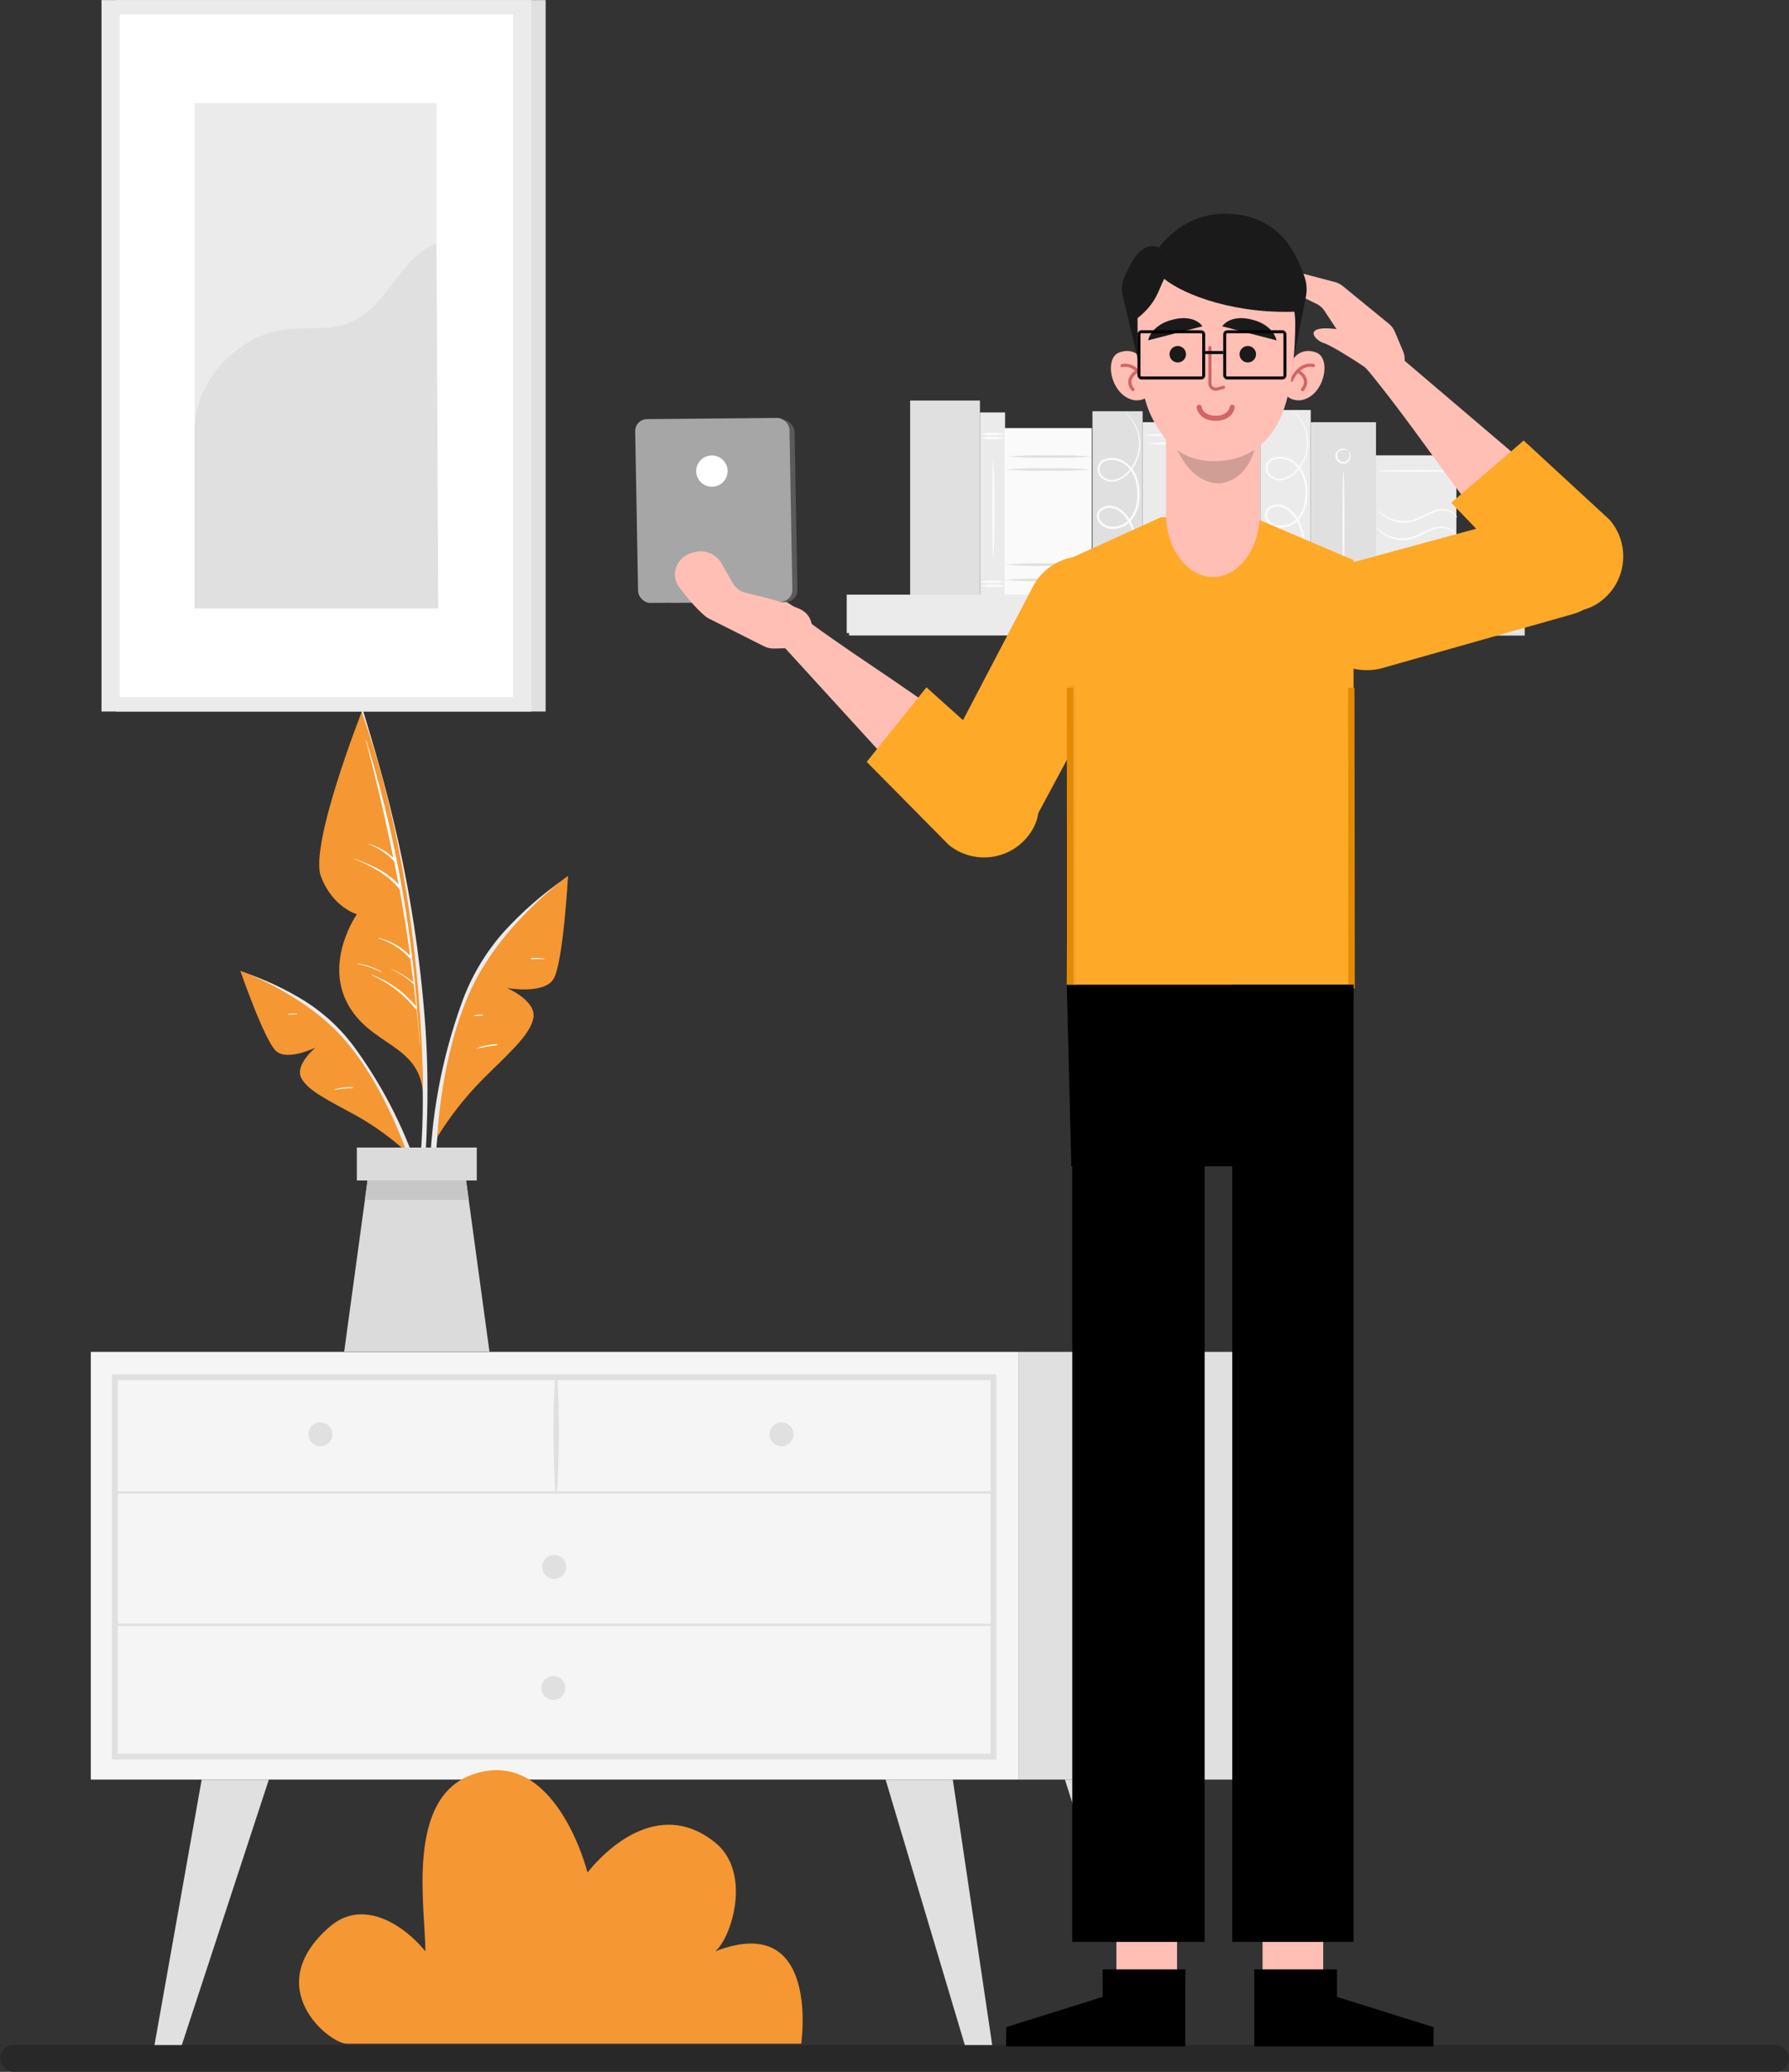<svg fill="none" height="439" viewBox="0 0 379 439" width="379" xmlns="http://www.w3.org/2000/svg" xmlns:xlink="http://www.w3.org/1999/xlink"><rect x="0" y="0" width="379" height="439" fill="#333333" stroke="none"/><clipPath id="a"><path d="m21.5.02h94.095v150.741h-94.095z"/></clipPath><path d="m308.534 96.482h-17.53v30.214h17.53z" fill="#ebebeb"/><path d="m255.941 89.46h-13.843v37.717h13.843z" fill="#ebebeb"/><path d="m241.934 92.185c2.35-.21 4.71-.281 7.069-.211 2.358-.07 4.719 0 7.07.211-2.351.21-4.712.28-7.07.21-2.359.07-4.719 0-7.069-.21z" fill="#fafafa"/><path d="m242.699 93.974c2.221-.209 4.454-.28 6.683-.21 2.23-.07 4.463 0 6.684.21-2.221.209-4.454.279-6.684.21-2.229.07-4.462-0-6.683-.21z" fill="#fafafa"/><path d="m248.624 119.737c-.117 0-.21-4.996-.21-11.158 0-6.161.094-11.159.21-11.159.115 0 .21 4.996.21 11.159 0 6.164-.094 11.158-.21 11.158z" fill="#fafafa"/><path d="m242.094 123.189c2.252-.21 4.515-.28 6.776-.21 2.261-.07 4.524 0 6.777.21-2.253.21-4.516.28-6.777.21-2.261.07-4.524 0-6.776-.21z" fill="#fafafa"/><path d="m242.094 124.808c2.309-.211 4.629-.281 6.946-.211 2.318-.07 4.638 0 6.948.211-2.31.209-4.63.279-6.948.209-2.317.07-4.637 0-6.946-.209z" fill="#fafafa"/><path d="m267.054 85.381h-11.12v41.796h11.12z" fill="#e0e0e0"/><path d="m255.863 104.577c.612.34 1.188.739 1.722 1.192l4.013 3.043 4.007 3.053c.578.393 1.116.842 1.608 1.339-.632-.302-1.23-.67-1.784-1.099-1.067-.726-2.517-1.765-4.086-2.958-1.57-1.194-2.958-2.312-3.944-3.147-.561-.418-1.076-.896-1.536-1.423z" fill="#fafafa"/><path d="m255.812 98.033c1.984 1.423 3.884 2.959 5.691 4.599 1.899 1.536 3.707 3.178 5.418 4.92-1.984-1.423-3.884-2.959-5.692-4.6-1.898-1.534-3.707-3.177-5.417-4.919z" fill="#fafafa"/><path d="m212.921 87.39h-5.319v39.815h5.319z" fill="#ebebeb"/><path d="m207.82 92.816c.806.247 1.653.332 2.492.251.839.081 1.686-.004 2.492-.251-.806-.247-1.653-.332-2.492-.251-.839-.081-1.686.004-2.492.251z" fill="#fafafa"/><path d="m207.715 91.949c.806.247 1.653.332 2.492.251.839.081 1.686-.004 2.492-.251-.806-.246-1.653-.33-2.492-.247-.839-.081-1.686.004-2.492.251" fill="#fafafa"/><path d="m207.82 124.128c.806.246 1.653.332 2.492.251.839.081 1.686-.005 2.492-.251-.806-.247-1.653-.333-2.492-.252-.839-.081-1.686.005-2.492.252z" fill="#fafafa"/><path d="m207.715 123.262c.806.247 1.653.332 2.492.251.839.081 1.686-.004 2.492-.251-.806-.247-1.653-.332-2.492-.251-.839-.081-1.686.004-2.492.251z" fill="#fafafa"/><path d="m210.419 118.061c.139 0 .251-4.557.251-10.184s-.112-10.185-.251-10.185-.251 4.557-.251 10.185.112 10.184.251 10.184z" fill="#fafafa"/><path d="m242.071 87.136h-10.637v39.815h10.637z" fill="#e0e0e0"/><path d="m239.087 127.461c.051-.066.092-.139.123-.217.076-.146.178-.367.304-.662.366-.865.625-1.772.771-2.7.271-1.489.053-3.025-.621-4.38-.45-.837-1.097-1.551-1.886-2.08-.896-.613-1.988-.871-3.064-.724-.585.094-1.134.347-1.585.732-.247.203-.444.46-.576.751s-.196.608-.187.928c.028.328.124.648.281.938s.371.545.63.749c.512.435 1.145.704 1.814.771.691.055 1.386-.039 2.037-.276.652-.237 1.245-.611 1.739-1.098 1.065-1.007 1.73-2.366 1.87-3.825.149-1.504-.039-3.021-.551-4.443-.475-1.518-1.381-2.866-2.608-3.879-.66-.521-1.459-.836-2.297-.904-.436-.044-.876.01-1.289.156-.413.147-.789.382-1.101.69-.326.337-.52.779-.546 1.247-.013.461.115.914.366 1.301.498.749 1.268 1.275 2.147 1.464.85.166 1.728.109 2.549-.166s1.557-.758 2.136-1.402c1.065-1.265 1.703-2.834 1.823-4.483.181-1.564.025-3.149-.458-4.648-.462-1.47-1.439-2.725-2.75-3.536-.62-.4-1.326-.648-2.06-.725s-1.476.02-2.166.282c-.346.134-.653.352-.894.635-.24.283-.405.622-.481.985-.062.349-.051.708.032 1.053s.237.669.452.952c.436.496 1.009.852 1.647 1.021.639.169 1.313.143 1.937-.072 1.115-.386 2.096-1.082 2.827-2.007 1.294-1.534 2.04-3.454 2.122-5.459.048-1.502-.292-2.99-.986-4.323-.431-.838-.996-1.599-1.673-2.255-.175-.17-.359-.329-.552-.477-.061-.056-.129-.103-.203-.141.929.839 1.694 1.843 2.257 2.961.646 1.312.949 2.765.88 4.226-.106 1.933-.849 3.778-2.112 5.245-.696.861-1.621 1.509-2.668 1.867-.547.186-1.137.206-1.695.059s-1.061-.456-1.445-.887c-.177-.237-.304-.508-.372-.796-.068-.288-.075-.587-.023-.878.062-.295.198-.569.395-.798.196-.228.448-.403.731-.507.625-.23 1.295-.31 1.957-.235s1.298.305 1.855.67c1.212.758 2.11 1.928 2.532 3.294.453 1.433.597 2.946.422 4.438-.112 1.545-.708 3.016-1.703 4.203-.52.577-1.18 1.011-1.917 1.26-.736.248-1.524.302-2.288.157-.749-.16-1.407-.605-1.835-1.241-.209-.287-.312-.638-.29-.993.021-.354.166-.69.409-.949.261-.255.575-.449.92-.569.344-.12.711-.163 1.074-.126.742.061 1.45.34 2.034.802 1.152.953 2.004 2.219 2.452 3.645.493 1.353.679 2.799.545 4.233-.121 1.353-.73 2.617-1.712 3.555-.446.447-.982.792-1.573 1.013s-1.222.313-1.852.269c-.571-.026-1.117-.243-1.55-.618-.432-.375-.725-.884-.832-1.446-.009-.263.042-.524.15-.764s.27-.451.472-.619c.397-.343.881-.571 1.398-.659.992-.144 2.002.085 2.835.642.753.493 1.376 1.161 1.814 1.947.665 1.3.901 2.778.673 4.22-.125.919-.35 1.821-.673 2.69-.218.599-.353.911-.333.911" fill="#fafafa"/><path d="m231.289 90.708h-18.457v36.26h18.457z" fill="#fafafa"/><path d="m213.469 96.734c2.97.251 5.952.334 8.932.251 2.98.083 5.963-.001 8.934-.251-2.971-.251-5.954-.335-8.934-.251-2.98-.083-5.962.001-8.932.251z" fill="#e0e0e0"/><path d="m213.234 99.481c2.933.251 5.877.334 8.818.251 2.942.083 5.887-.001 8.819-.251-2.932-.251-5.877-.334-8.819-.251-2.941-.083-5.885.001-8.818.251z" fill="#e0e0e0"/><path d="m212.645 122.87c3.088.25 6.188.334 9.286.251 3.098.083 6.199-.001 9.288-.251-3.089-.251-6.19-.335-9.288-.251-3.098-.084-6.198 0-9.286.251z" fill="#e0e0e0"/><path d="m212.898 119.638c3.009.251 6.03.335 9.048.251 3.018.084 6.039 0 9.048-.251-3.009-.25-6.03-.334-9.048-.251-3.018-.083-6.039.001-9.048.251z" fill="#e0e0e0"/><path d="m277.68 86.88h-10.637v39.815h10.637z" fill="#ebebeb"/><path d="m274.686 127.207c.051-.066.093-.139.124-.216.076-.147.178-.369.304-.663.366-.865.625-1.772.771-2.7.27-1.489.052-3.025-.621-4.381-.45-.836-1.097-1.55-1.886-2.079-.896-.613-1.988-.871-3.064-.724-.586.093-1.134.347-1.585.732-.247.203-.444.46-.576.751-.133.291-.197.608-.187.928.028.328.124.647.28.938.157.29.372.545.631.749.512.435 1.145.704 1.814.77.69.055 1.383-.04 2.034-.276.65-.237 1.242-.611 1.736-1.097 1.066-1.007 1.73-2.366 1.87-3.826.148-1.503-.04-3.02-.551-4.441-.474-1.519-1.381-2.868-2.609-3.88-.659-.521-1.458-.836-2.296-.905-.436-.043-.876.011-1.29.157-.413.146-.788.382-1.1.69-.326.336-.52.779-.547 1.247-.012.46.116.914.367 1.301.497.749 1.267 1.274 2.146 1.464.85.166 1.728.108 2.55-.167.821-.274 1.557-.757 2.136-1.402 1.065-1.264 1.703-2.833 1.823-4.482.18-1.565.024-3.149-.458-4.648-.462-1.47-1.438-2.725-2.748-3.535-.621-.4-1.326-.648-2.06-.725-.734-.077-1.476.02-2.166.282-.346.134-.653.353-.893.635-.24.283-.406.621-.482.985-.062.349-.051.708.032 1.053.083.345.237.669.452.951.435.497 1.009.852 1.647 1.021s1.313.144 1.937-.072c1.114-.386 2.095-1.082 2.827-2.007 1.293-1.534 2.04-3.454 2.121-5.459.039-1.221-.178-2.437-.635-3.57s-1.145-2.159-2.02-3.012c-.172-.169-.354-.327-.545-.475-.06-.056-.129-.103-.202-.141.929.839 1.694 1.843 2.257 2.961.645 1.312.947 2.766.877 4.226-.11 1.934-.855 3.777-2.121 5.243-.695.861-1.618 1.508-2.664 1.868-.546.185-1.136.206-1.694.059-.558-.148-1.061-.456-1.445-.888-.177-.237-.304-.508-.372-.796s-.076-.587-.023-.879c.063-.295.2-.569.397-.796.198-.228.45-.401.733-.505.626-.23 1.296-.31 1.958-.235s1.297.305 1.855.67c1.212.759 2.11 1.928 2.531 3.294.454 1.432.598 2.945.423 4.438-.113 1.545-.709 3.014-1.706 4.2-.519.578-1.18 1.012-1.916 1.26s-1.524.303-2.288.158c-.749-.161-1.407-.606-1.835-1.242-.209-.286-.312-.637-.291-.992.022-.355.167-.69.41-.95.261-.254.575-.449.919-.569.345-.12.712-.163 1.075-.125.742.06 1.45.339 2.034.802 1.152.952 2.004 2.219 2.451 3.645.494 1.353.68 2.799.546 4.233-.121 1.354-.729 2.619-1.712 3.558-.446.446-.982.792-1.573 1.013s-1.222.313-1.852.269c-.571-.026-1.117-.244-1.55-.618-.432-.375-.726-.885-.832-1.447-.01-.262.042-.524.15-.763.108-.24.27-.452.472-.619.397-.343.88-.571 1.398-.659.992-.144 2.002.085 2.835.642.753.493 1.376 1.161 1.814 1.947.666 1.3.902 2.777.673 4.22-.125.918-.351 1.82-.673 2.689-.218.6-.353.912-.334.912" fill="#fafafa"/><path d="m207.6 84.871h-14.784v41.825h14.784z" fill="#e0e0e0"/><path d="m291.506 89.46h-13.826v37.236h13.826z" fill="#e0e0e0"/><path d="m291.852 108.03c.669.605 1.407 1.129 2.198 1.563.87.431 1.813.692 2.781.771 1.182.088 2.368-.118 3.451-.601 1.166-.498 2.236-1.138 3.319-1.513.956-.386 2.004-.482 3.014-.275.682.154 1.295.526 1.746 1.059.178.183.297.414.342.665-.035.018-.139-.229-.464-.556-.465-.453-1.053-.759-1.69-.877-.953-.152-1.929-.031-2.815.349-1.032.377-2.08 1.018-3.288 1.536-1.144.508-2.399.715-3.646.6-1.012-.101-1.993-.405-2.884-.895-.599-.323-1.144-.739-1.612-1.234-.185-.168-.337-.369-.448-.592" fill="#fafafa"/><path d="m291.547 111.711c.669.605 1.407 1.13 2.198 1.563.87.431 1.814.693 2.781.772 1.182.087 2.368-.119 3.451-.601 1.166-.499 2.238-1.139 3.319-1.513.956-.387 2.005-.483 3.015-.276.681.154 1.294.526 1.746 1.059.177.183.297.415.342.666-.036.017-.14-.23-.465-.557-.464-.453-1.052-.759-1.69-.877-.953-.152-1.929-.031-2.815.349-1.032.377-2.08 1.018-3.288 1.536-1.144.508-2.399.715-3.645.6-1.012-.1-1.994-.404-2.884-.894-.6-.323-1.145-.74-1.612-1.235-.186-.168-.338-.369-.449-.592" fill="#fafafa"/><path d="m291.77 99.789c0-.116 3.806-.21 8.505-.21 4.7 0 8.506.094 8.506.21s-3.805.21-8.506.21c-4.7 0-8.505-.094-8.505-.21z" fill="#fafafa"/><path d="m285.508 95.459c-.381-.157-.802-.192-1.203-.101-.203.054-.391.151-.553.285-.161.134-.291.301-.382.49-.072.236-.076.488-.014.727.063.239.19.456.368.627.179.171.401.289.642.342.241.052.492.037.725-.044.186-.098.348-.235.475-.401.128-.166.217-.358.264-.563.072-.404.019-.821-.152-1.194.013-.014.136.051.264.257.171.302.233.655.174.998-.036.262-.133.511-.282.729s-.347.398-.578.526c-.305.126-.64.161-.964.1-.324-.061-.624-.216-.862-.445-.237-.229-.403-.522-.477-.844-.074-.322-.052-.658.063-.968.118-.236.29-.441.502-.6.212-.158.458-.265.718-.312.34-.072.695-.024 1.004.136.211.12.282.24.268.255" fill="#fafafa"/><path d="m284.613 122.969c-.116 0-.211-5.219-.211-11.656s.095-11.657.211-11.657.21 5.218.21 11.657-.095 11.656-.21 11.656z" fill="#fafafa"/><path d="m322.975 126.482h-143.092v8.168h143.092z" fill="#ebebeb"/><path d="m322.973 126.482h-12.493v8.168h12.493z" fill="#e0e0e0"/><path d="m215.751 286.446h-196.517v90.628h196.517z" fill="#f5f5f5"/><g fill="#e0e0e0"><path d="m211.071 372.811h-187.337v-81.59h187.337zm-186.116-1.221h184.896v-79.148h-184.896z"/><path d="m263.758 286.446h-48.012v90.628h48.012z"/><path d="m24.347 316.47h186.116c.065 0 .128-.026.174-.072s.072-.108.072-.173c0-.066-.026-.128-.072-.174s-.109-.072-.174-.072h-186.116c-.065 0-.128.026-.174.072-.046.046-.072.108-.072.174 0 .065.026.127.072.173.046.046.108.072.174.072z"/><path d="m118.01 316.218c.518-8.196.54-16.416.065-24.615-.004-.064-.032-.123-.079-.167-.046-.043-.107-.068-.171-.068s-.125.025-.172.068c-.046.044-.074.103-.079.167-.474 8.199-.452 16.419.066 24.615 0 .05.019.097.054.132.035.034.082.054.131.054.05 0 .097-.02.132-.054.034-.035.054-.082.054-.132z"/><path d="m168.107 303.91c0 .503-.149.994-.428 1.412-.279.417-.676.743-1.14.935s-.975.243-1.467.145c-.493-.098-.946-.34-1.301-.696-.355-.355-.597-.807-.695-1.3s-.048-1.003.145-1.467c.192-.465.517-.861.935-1.14s.909-.428 1.411-.428c.674 0 1.319.268 1.796.744.476.476.743 1.122.744 1.795z"/><path d="m70.427 303.91c0 .503-.149.994-.428 1.412-.279.417-.676.743-1.14.935s-.975.243-1.468.145-.945-.34-1.3-.696c-.355-.355-.597-.807-.695-1.3s-.048-1.003.144-1.467c.192-.465.518-.861.935-1.14.418-.279.909-.428 1.411-.428.673 0 1.319.268 1.795.744s.744 1.122.745 1.795z"/><path d="m119.939 332.016c0 .502-.149.993-.428 1.411-.279.417-.676.743-1.14.935s-.975.243-1.467.145c-.493-.098-.946-.34-1.301-.695-.355-.356-.597-.808-.695-1.301-.098-.492-.048-1.003.145-1.467.192-.464.517-.861.935-1.14s.909-.428 1.411-.428c.674 0 1.319.268 1.796.744.476.477.744 1.122.744 1.796z"/><path d="m42.726 377.084-10.116 56.896h5.691l18.654-56.896z"/><path d="m201.851 377.084 8.46 56.995h-5.69l-17.008-56.995z"/><path d="m239.832 377.084 9.594 56.995h-5.691l-18.13-56.995z"/><path d="m119.771 357.668c0 .502-.149.993-.428 1.411-.279.417-.676.743-1.14.935s-.975.243-1.467.145c-.493-.098-.945-.34-1.301-.695-.355-.356-.597-.808-.695-1.301s-.047-1.003.145-1.467c.192-.465.518-.861.935-1.14.418-.279.909-.428 1.411-.428.674 0 1.319.268 1.796.744.476.476.744 1.122.744 1.796z"/><path d="m24.347 344.532h186.116c.065 0 .128-.026.174-.072s.072-.109.072-.174-.026-.127-.072-.173-.109-.072-.174-.072h-186.116c-.065 0-.128.026-.174.072-.046.046-.072.108-.072.173s.026.128.072.174c.046.046.108.072.174.072z"/></g><path d="m65.126 43.361h-43.203c-.037 0-.068.03-.068.068v50.659c0 .037.03.068.068.068h43.203c.037 0 .068-.03.068-.068v-50.659c0-.037-.03-.068-.068-.068z" fill="#ebebeb"/><path d="m25.28 87.942c-.058.163 2.084 1.1 6.157.621 2.5-.325 4.877-1.275 6.912-2.763 2.774-2.056 4.688-5.067 5.373-8.451.403-2.119.234-4.306-.488-6.338s-1.972-3.835-3.622-5.224c-.928-.78-1.982-1.397-3.117-1.826-1.245-.461-2.583-.616-3.901-.453-1.446.141-2.812.735-3.901 1.697-.609.573-1.068 1.286-1.337 2.079-.268.792-.338 1.638-.202 2.463.294 1.49 1.042 2.853 2.142 3.901.968.953 2.065 1.765 3.261 2.41 2.393 1.328 5.058 2.09 7.792 2.228 2.889.158 5.764-.498 8.298-1.893 2.618-1.458 4.745-3.66 6.109-6.329 1.409-2.729 1.799-5.872 1.1-8.863-.689-2.893-2.336-5.467-4.675-7.304-1.169-.904-2.499-1.575-3.92-1.979-1.441-.384-2.951-.43-4.412-.134-1.545.296-2.952 1.088-4.006 2.256-1.01 1.195-1.565 2.708-1.568 4.273-.015 1.425.344 2.83 1.042 4.073.643 1.127 1.477 2.133 2.466 2.973 1.793 1.507 3.885 2.618 6.138 3.26 2.096.613 4.298.782 6.463.497 2.013-.278 3.936-1.013 5.622-2.15 1.448-.954 2.676-2.205 3.603-3.671.926-1.466 1.53-3.112 1.77-4.829.287-2.596-.424-5.204-1.989-7.295-.932-1.3-2.206-2.315-3.68-2.935-1.018-.382-1.584-.373-1.616-.277-.038.134.459.363 1.281.905 1.17.8 2.147 1.852 2.859 3.078 1.124 1.867 1.541 4.074 1.175 6.222-.289 1.383-.863 2.692-1.684 3.842-.821 1.15-1.872 2.118-3.087 2.841-1.475.859-3.119 1.388-4.818 1.55-1.699.162-3.414-.048-5.024-.613-1.817-.58-3.494-1.53-4.924-2.792-.699-.554-1.268-1.254-1.666-2.052s-.616-1.674-.637-2.566c.007-.815.312-1.599.859-2.204s1.296-.988 2.106-1.077c.941-.165 1.907-.119 2.828.134.97.299 1.877.772 2.677 1.396 1.688 1.369 2.875 3.258 3.375 5.373.504 2.18.209 4.468-.832 6.449-1.041 2.042-2.665 3.729-4.666 4.848-1.958 1.085-4.18 1.601-6.416 1.491-2.207-.089-4.364-.677-6.311-1.721-.92-.469-1.767-1.068-2.515-1.778-.623-.553-1.069-1.278-1.281-2.084-.062-.3-.047-.61.044-.903.09-.292.253-.557.472-.771.585-.511 1.312-.831 2.084-.917.824-.124 1.666-.052 2.457.21.827.287 1.599.71 2.285 1.252 1.302 1.04 2.309 2.402 2.921 3.952.612 1.55.808 3.233.568 4.882-.464 2.851-1.928 5.444-4.13 7.314-1.724 1.433-3.756 2.447-5.937 2.964-3.662.851-5.87.43-5.899.737z" fill="#e0e0e0"/><g clip-path="url(#a)"><path d="m115.598.02h-91.067v150.741h91.067z" fill="#e0e0e0"/><path d="m112.57.02h-91.066v150.741h91.066z" fill="#ebebeb"/><path d="m108.69 3.078h-83.311v144.627h83.311z" fill="#fff"/><path d="m92.472 21.87h-51.23v107.041h51.23z" fill="#ebebeb"/><path d="m41.243 91.032c-.113-9.999 8.872-19.761 18.773-21.156 4.722-.666 9.739.27 14.151-1.538 7.874-3.229 10.38-13.689 18.305-16.795l.362 77.367h-51.589z" fill="#e0e0e0"/></g><path d="m90.411 238.732c.274-7.045.177-14.099-.291-21.134-1.042-14.525-3.257-28.943-6.624-43.111-1.851-7.972-4.125-15.814-6.501-23.645-.072-.241-.453-.174-.386.074 7.338 27.618 13.358 56.114 12.941 84.823-.113 8.017-1.049 15.924-1.81 23.91 0 .211.328.299.379.08 1.374-6.919 2.141-13.945 2.291-20.997z" fill="#ebebeb"/><path d="m76.609 150.894s-11.106 28.202-8.621 34.804c2.486 6.601 7.615 8.016 7.615 8.016s-6.799 9.707-2.048 18.808c4.752 9.1 15.303 8.671 16.032 18.99-.023.052.561-43.097-12.979-80.618z" fill="#f59733"/><path d="m88.357 213.748c.019-.047.019-.099 0-.146-1.458-19.254-5.071-38.283-10.77-56.731 0-.051-.113-.036-.094 0 2.2 8.259 4.143 16.552 5.83 24.879-1.493-1.415-3.317-2.432-5.305-2.959 0 0-.058.044 0 .057 2.089.766 3.966 2.014 5.48 3.644.32 1.64.641 3.272.94 4.911-2.489-2.775-5.925-4.153-9.372-5.465-.008.004-.014.01-.019.017-.005.007-.008.016-.008.024 0 .009.003.017.008.025.005.007.011.012.019.015 3.593 1.458 7.164 3.339 9.598 6.435.845 4.677 1.588 9.372 2.23 14.087-1.794-1.88-4.095-3.198-6.624-3.797-.08 0-.124.095-.044.113 2.598.765 4.917 2.268 6.675 4.328h.043c.219 1.651.428 3.311.627 4.977-1.387-1.174-2.953-2.119-4.638-2.798-.044 0-.073.052 0 .065 1.721.746 3.298 1.789 4.657 3.082h.058c.182 1.584.364 3.168.525 4.744-2.502-3.025-5.75-5.346-9.422-6.734-.016 0-.031.007-.042.018-.005.005-.01.012-.013.019s-.004.014-.004.022c-0.0.007.001.015.004.022.003.007.007.014.013.019s.012.01.019.012c.007.003.015.005.022.004 3.627 1.599 6.812 4.052 9.284 7.151.028.033.064.058.105.071.042.012.086.012.128 0 .241 2.427.459 4.852.633 7.287 0 .008.003.015.009.021.005.005.013.008.021.008s.015-.003.021-.008c.006-.006.009-.013.009-.021-.192-2.44-.392-4.906-.601-7.398z" fill="#fff"/><path d="m80.779 205.87c-1.546-.888-3.248-1.469-5.014-1.713-.058 0-.065.081 0 .094 1.723.347 3.39.931 4.953 1.736.068.036.127-.084.061-.117z" fill="#fff"/><path d="m119.618 186.187c-4.698 3.247-9.013 7.017-12.862 11.237-3.969 4.468-7.031 9.665-9.014 15.303-4.221 11.745-6.491 24.103-6.719 36.582-.141 6.911.522 13.814 1.975 20.572.009.037.028.07.055.096.027.026.062.044.099.051s.075.004.111-.01c.035-.014.065-.038.087-.069.029-.041.041-.092.035-.141-1.809-11.925-1.74-24.06.204-35.964 1.91-11.659 4.904-24.353 12.323-33.834 4.038-5.166 9.073-9.225 14.05-13.423.261-.233-.075-.589-.343-.4z" fill="#ebebeb"/><path d="m92.652 240.901c2.675-4.326 5.817-8.343 9.372-11.98 5.561-5.562 10.239-9.51 10.968-13.184.728-3.673-5.568-6.384-5.568-6.384s7.693 1.385 9.794-1.843 3.118-21.927 3.118-21.927-13.991 9.989-20.513 23.996c-6.522 14.008-7.17 31.322-7.17 31.322z" fill="#f59733"/><path d="m115.322 203.122c-.922-.137-1.856-.169-2.785-.094-.113 0-.1.189 0 .197.919 0 1.844-.044 2.763 0 .01-.003.02-.009.027-.017.008-.008.014-.017.016-.028.003-.011.003-.021 0-.032-.005-.01-.012-.019-.021-.026z" fill="#fff"/><path d="m105.271 221.26c-1.478.03-2.938.321-4.314.86v.065c1.456-.34 2.863-.48 4.307-.729.018-.009.034-.022.046-.039.011-.017.017-.037.019-.057 0-.02-.005-.04-.015-.058-.01-.017-.025-.032-.043-.042z" fill="#fff"/><path d="m102.253 214.992c-.613-.004-1.226.05-1.829.161-.011.004-.021.012-.028.022-.006.009-.009.021-.009.032 0 .012.003.023.009.033.007.01.017.017.028.022.611.035 1.223.008 1.829-.081.025 0 .049-.01.067-.027.017-.018.027-.042.028-.067-.001-.025-.011-.048-.028-.066-.018-.018-.042-.028-.067-.029z" fill="#fff"/><path d="m51.635 206.024c4.555 1.543 8.92 3.6 13.011 6.129 4.244 2.697 7.924 6.191 10.837 10.289 6.125 8.53 10.815 18.005 13.884 28.048 1.711 5.562 2.768 11.304 3.148 17.11-.008.038-.028.071-.058.095-.03.024-.067.038-.105.038-.039 0-.076-.013-.106-.037s-.051-.058-.059-.096c-1.286-10.067-4.144-19.871-8.468-29.054-4.248-8.999-9.604-18.576-17.795-24.537-4.46-3.243-9.474-5.371-14.472-7.615-.261-.086-.079-.459.183-.37z" fill="#ebebeb"/><path d="m86.105 244.07c-3.166-2.88-6.639-5.405-10.356-7.528-5.787-3.213-10.486-5.326-11.922-8.132-1.436-2.805 3.032-6.448 3.032-6.448s-5.903 2.915-8.352.764c-2.448-2.15-7.592-17.016-7.592-17.016s13.635 4.847 22.138 14.677 13.052 23.683 13.052 23.683z" fill="#f59733"/><path d="m74.788 230.383c-1.339-.092-2.683.074-3.96.489v.058c1.304-.224 2.621-.36 3.943-.409.089.002.111-.13.017-.138z" fill="#fff"/><path d="m62.894 214.788c-.612-.05-1.227-.016-1.829.102-.066 0-.044.113 0 .113.604-.066 1.195-.044 1.792-.058.019 0 .037-.006.052-.017.015-.011.025-.027.029-.045.005-.019.002-.038-.007-.055-.007-.017-.021-.031-.037-.04z" fill="#fff"/><path d="m103.687 286.394h-30.773l4.387-32.144 1.122-8.243h19.756l1.122 8.243z" fill="#dbdbdb"/><path d="m99.302 254.25h-22.001l1.122-8.243h19.756z" fill="#c7c7c7"/><path d="m101.001 243.152h-25.403v6.98h25.403z" fill="#dbdbdb"/><path d="m321.831 126.003h-142.452v8.131h142.452z" fill="#ebebeb"/><rect fill="#282828" height="5.657" rx="2.828" width="379" y="433.324"/><path d="m69.819 408.279c-14.828 12.891-.001 24.76 3.643 24.76h96.276s4.163-28.215-18.214-19.578c3.469-2.879 7.806-16.698 0-23.032-10.749-8.721-21.51-.575-27.061 6.334 0 0-6.767-27.063-24.461-20.729-14.155 5.067-9.886 28.214-9.886 37.427-4.165-5.182-13.011-11.516-20.297-5.182z" fill="#f59733"/><rect height="8.781" rx=".814" stroke="#000" stroke-width=".543" width="12.31" x="242.623" y="71.417"/><rect height="8.781" rx=".814" stroke="#000" stroke-width=".543" width="12.31" x="258.978" y="71.417"/><path d="m254.625 75.225h4.089" stroke="#000" stroke-width=".543"/><path d="m236.508 406.803h12.852v11.655h-12.852z" fill="#ffbfb5"/><path d="m0 0h12.852v11.655h-12.852z" fill="#ffbfb5" transform="matrix(-1 0 0 1 280.324 406.803)"/><path d="m240.719 132.942c1.723-6.415-2.015-12.981-8.332-14.67-5.583-1.492-11.311 1.315-13.768 6.407l-18.989 36.295c-3.006 5.754-.877 12.834 4.767 15.857 5.633 3.02 12.662.846 15.732-4.857l19.717-36.704c.363-.722.661-1.497.88-2.314z" fill="#ffa928"/><path d="m286.753 118.68-21.312-9.075h-19.518l-19.517 8.86-.41 90.206h60.757z" fill="#ffa928"/><path d="m227.747 145.283-1.364.005.184 63.734 1.364-.005z" fill="#f1a035"/><path d="m286.946 145.735-1.364.002.072 63.721 1.364-.002z" fill="#e48a01"/><path d="m227.36 145.735-1.364.002.072 63.721 1.364-.002z" fill="#e48a01"/><path d="m225.996 208.671h60.757l-.712 38.461h-59.079z" fill="#000"/><path d="m256.95 122.256c-5.486 0-9.927-6.01-9.927-13.406v-28.547h19.863v28.547c0 7.409-4.45 13.406-9.926 13.406z" fill="#ffbfb5"/><path d="m247.023 87.236s1.896 14.932 11.264 15.209c9.607-1.035 8.566-16.315 8.566-16.315s-2.273 8.283-8.171 8.296c-6.573 0-11.659-7.19-11.659-7.19z" fill="#1a1a1a" fill-opacity=".2"/><path d="m274.033 75.97s1.602-2.49 4.831-1.265c3.23 1.225 1.763 9.072-3.081 10.068 0 0-1.736.377-3.095-.807 0 0 1.143-5.788 1.332-7.995z" fill="#ffbfb5"/><path d="m273.609 80.896s-.094 0-.148-.04c-.175-.081-.242-.283-.161-.458 2.032-4.213 5.019-3.271 5.046-3.257.175.054.283.256.215.431-.053.175-.255.269-.43.215-.108-.027-2.463-.74-4.212 2.907-.054.121-.175.188-.31.188z" fill="#d26665"/><path d="m275.925 82.89c-.081 0-.148-.027-.216-.081-.148-.121-.161-.336-.04-.484.471-.579.66-1.144.552-1.682-.202-1.05-1.44-1.723-1.454-1.736-.161-.094-.228-.296-.134-.458.094-.162.296-.229.457-.135.068.027 1.535.835 1.804 2.207.148.754-.081 1.508-.7 2.261-.067.081-.162.121-.269.121z" fill="#d26665"/><path d="m241.858 75.97s-1.561-2.49-4.791-1.265c-3.229 1.225-1.762 9.072 3.082 10.068 0 0 1.736.377 3.095-.807 0 0-1.197-5.788-1.372-7.995z" fill="#ffbfb5"/><path d="m242.338 80.896c-.121 0-.255-.067-.309-.189-1.749-3.647-4.118-2.934-4.212-2.907-.175.054-.377-.04-.431-.215s.041-.377.216-.431c.026 0 3.014-.956 5.046 3.257.081.175 0 .377-.161.458-.054.027-.095.04-.149.04z" fill="#d26665"/><path d="m240.02 82.89c-.094 0-.202-.04-.269-.121-.619-.74-.848-1.508-.7-2.261.269-1.373 1.736-2.167 1.804-2.207.175-.094.376-.027.457.135.094.162.027.377-.134.458 0 0-1.252.686-1.454 1.736-.107.538.081 1.104.552 1.682.121.148.094.363-.054.485-.067.054-.134.081-.215.081z" fill="#d26665"/><path d="m227.16 231.981h28.041v179.484h-28.041z" fill="#000"/><path d="m261.047 208.671h25.705v202.794h-25.705z" fill="#000"/><path d="m233.588 423.12v-5.827h17.525v16.317h-37.972v-4.079z" fill="#000"/><path d="m283.248 423.12v-5.827h-17.526v16.317h37.973v-4.079z" fill="#000"/><path d="m194.622 168.337-30.172-33.06 2.429-6.852c13.645 10.432 23.066 15.587 36.711 26.019z" fill="#ffbfb5"/><path d="m196.264 145.641 19.039 17.079c4.987 4.155 6.438 9.677 2.287 14.68-4.142 4.997-11.557 5.722-16.592 1.631l-17.382-17.595 12.64-15.788z" fill="#ffa928"/><path d="m159.985 122.669c.96 1.129 5.564 4.239 8.066 5.785.6.371.719 1.202.117 1.562-2.264 1.355-6.309 1.698-8.986-2.387-5.173-7.895-.525-6.524.803-4.96z" fill="#ffbfb5"/><rect fill="#5a5a5a" height="38.619" rx="2.546" transform="matrix(1 -.009 .018 1 139.355 89.2)" width="28.927"/><rect fill="#a6a6a6" height="38.95" rx="2.546" transform="matrix(1 -.009 .018 1 134.52 88.826)" width="32.687"/><ellipse cx="3.325" cy="3.317" fill="#fff" rx="3.325" ry="3.317" transform="matrix(.997 .073 -.073 .997 147.746 96.269)"/><path d="m289.831 78.498c2.349 2.222 4.866 1.363 6.637-0 1.22-.939 1.377-2.634.779-4.054l-1.75-4.158c-.275-.653-.705-1.229-1.254-1.677l-9.782-8.001c-.48-.392-1.037-.677-1.636-.835l-12.832-3.393c-.662-.175-1.364.076-1.765.633-.601.834-.306 2.01.617 2.461l10.083 4.925c.649.317 1.208.788 1.611 1.389 2.103 3.135 6.31 9.89 9.292 12.712z" fill="#ffbfb5"/><path d="m280.424 72.686c1.422.416 6.136 3.356 8.567 5.012.583.397 1.391.168 1.475-.529.316-2.619-1.017-6.454-5.839-7.236-9.317-1.511-6.172 2.176-4.203 2.753z" fill="#ffbfb5"/><path d="m290.18 141.978c-6.71.353-12.404-4.562-12.727-10.961-.286-5.657 3.709-10.582 9.266-11.907l39.925-10.859c6.329-1.717 12.875 1.759 14.661 7.784 1.785 6.014-1.862 12.314-8.153 14.103l-40.485 11.475c-.792.201-1.62.33-2.476.375z" fill="#ffa928"/><path d="m330.06 104.112-34.077-29.019-6.765 2.663c10.894 13.278 16.37 22.517 27.264 35.795z" fill="#ffbfb5"/><path d="m307.438 106.531 17.723 18.441c4.324 4.841 9.892 6.102 14.75 1.781 4.852-4.311 5.321-11.746 1.06-16.638l-18.182-16.767-15.345 13.174z" fill="#ffa928"/><path d="m245.598 52.401s6.19-9.334 18.275-6.64c8.532 1.913 11.277 9.495 12.475 12.849.457 1.293.578 2.667.35 4.014l-2.625 13.348-12.407-20.674-12.004.956z" fill="#1a1a1a"/><path d="m274.397 68.523c0 4.728-.458 14.627-3.364 20.513-2.732 5.522-7.24 8.485-13.162 8.661-5.921.175-10.321-2.101-13.861-9.267-3.539-7.165-3.364-19.812-3.364-19.812s0-16.903 16.687-16.903c17.575 0 17.064 16.823 17.064 16.823z" fill="#ffbfb5"/><path d="m254.039 86.296c.106.777.956 2.331 3.505 2.331s3.399-1.554 3.505-2.331" stroke="#d26665" stroke-linecap="round" stroke-width="1.085"/><path d="m241.021 75.972-3.283-13.792c-.175-1.212 0-2.438.511-3.556 1.279-2.775 3.243-7.583 7.348-6.223l4.064 3.852s-6.19 1.253-8.68 9.361z" fill="#1a1a1a"/><path d="m275.754 65.978s-1.884-14.331-11.048-15.341c-9.165-1.01-16.836 3.044-16.836 3.044l-1.91 1.428s.309.377.928.983c-7.307.7-6.231 11.583-6.231 11.583 4.428-3.381 4.778-6.344 5.975-8.593 4.28 3.488 15.503 7.718 29.135 6.896z" fill="#1a1a1a"/><path d="m257.572 82.8c-.646 0-1.224-.363-1.467-.956-.08-.189-.121-.39-.121-.606v-7.591c0-.188.148-.337.337-.337.188 0 .336.148.336.337v7.591c0 .121.027.242.068.35.161.404.645.619 1.09.498l1.291-.35c.189-.04.364.067.418.242.053.188-.054.363-.243.417l-1.291.35c-.149.04-.297.054-.445.054z" fill="#d26665"/><path d="m251.255 75.058c0 .964-.782 1.747-1.747 1.747-.964 0-1.746-.782-1.746-1.747s.782-1.747 1.746-1.747c.965 0 1.747.782 1.747 1.747z" fill="#1a1a1a"/><path d="m264.344 76.805c.965 0 1.747-.782 1.747-1.747s-.782-1.747-1.747-1.747c-.964 0-1.746.782-1.746 1.747s.782 1.747 1.746 1.747z" fill="#1a1a1a"/><path d="m258.93 69.141 11.506 2.975s-.525-3.23-5.235-4.401-6.271 1.427-6.271 1.427z" fill="#1a1a1a"/><path d="m254.744 69.141-11.506 2.975s.525-3.23 5.235-4.401 6.271 1.427 6.271 1.427z" fill="#1a1a1a"/><rect height="9.8" rx=".535" stroke="#000" stroke-width=".622" width="13.717" x="241.288" y="70.29"/><rect height="9.8" rx=".535" stroke="#000" stroke-width=".622" width="12.761" x="259.452" y="70.29"/><path d="m255.316 74.696h3.824" stroke="#000" stroke-width=".622"/><path d="m169.122 128.897c2.985 1.24 3.225 3.889 2.701 6.062-.361 1.496-1.845 2.329-3.386 2.361l-4.51.094c-.708.015-1.41-.143-2.042-.462l-11.725-5.897c-.269-.135-.524-.296-.754-.49-1.932-1.629-3.885-3.961-5.497-6.113-2.024-2.7-.543-6.441 2.717-7.332l.456-.124c2.242-.613 4.614.367 5.765 2.382l2.379 4.164c.62 1.084 1.678 1.844 2.899 2.114 3.139.694 7.566 1.815 10.997 3.241z" fill="#ffbfb5"/></svg>